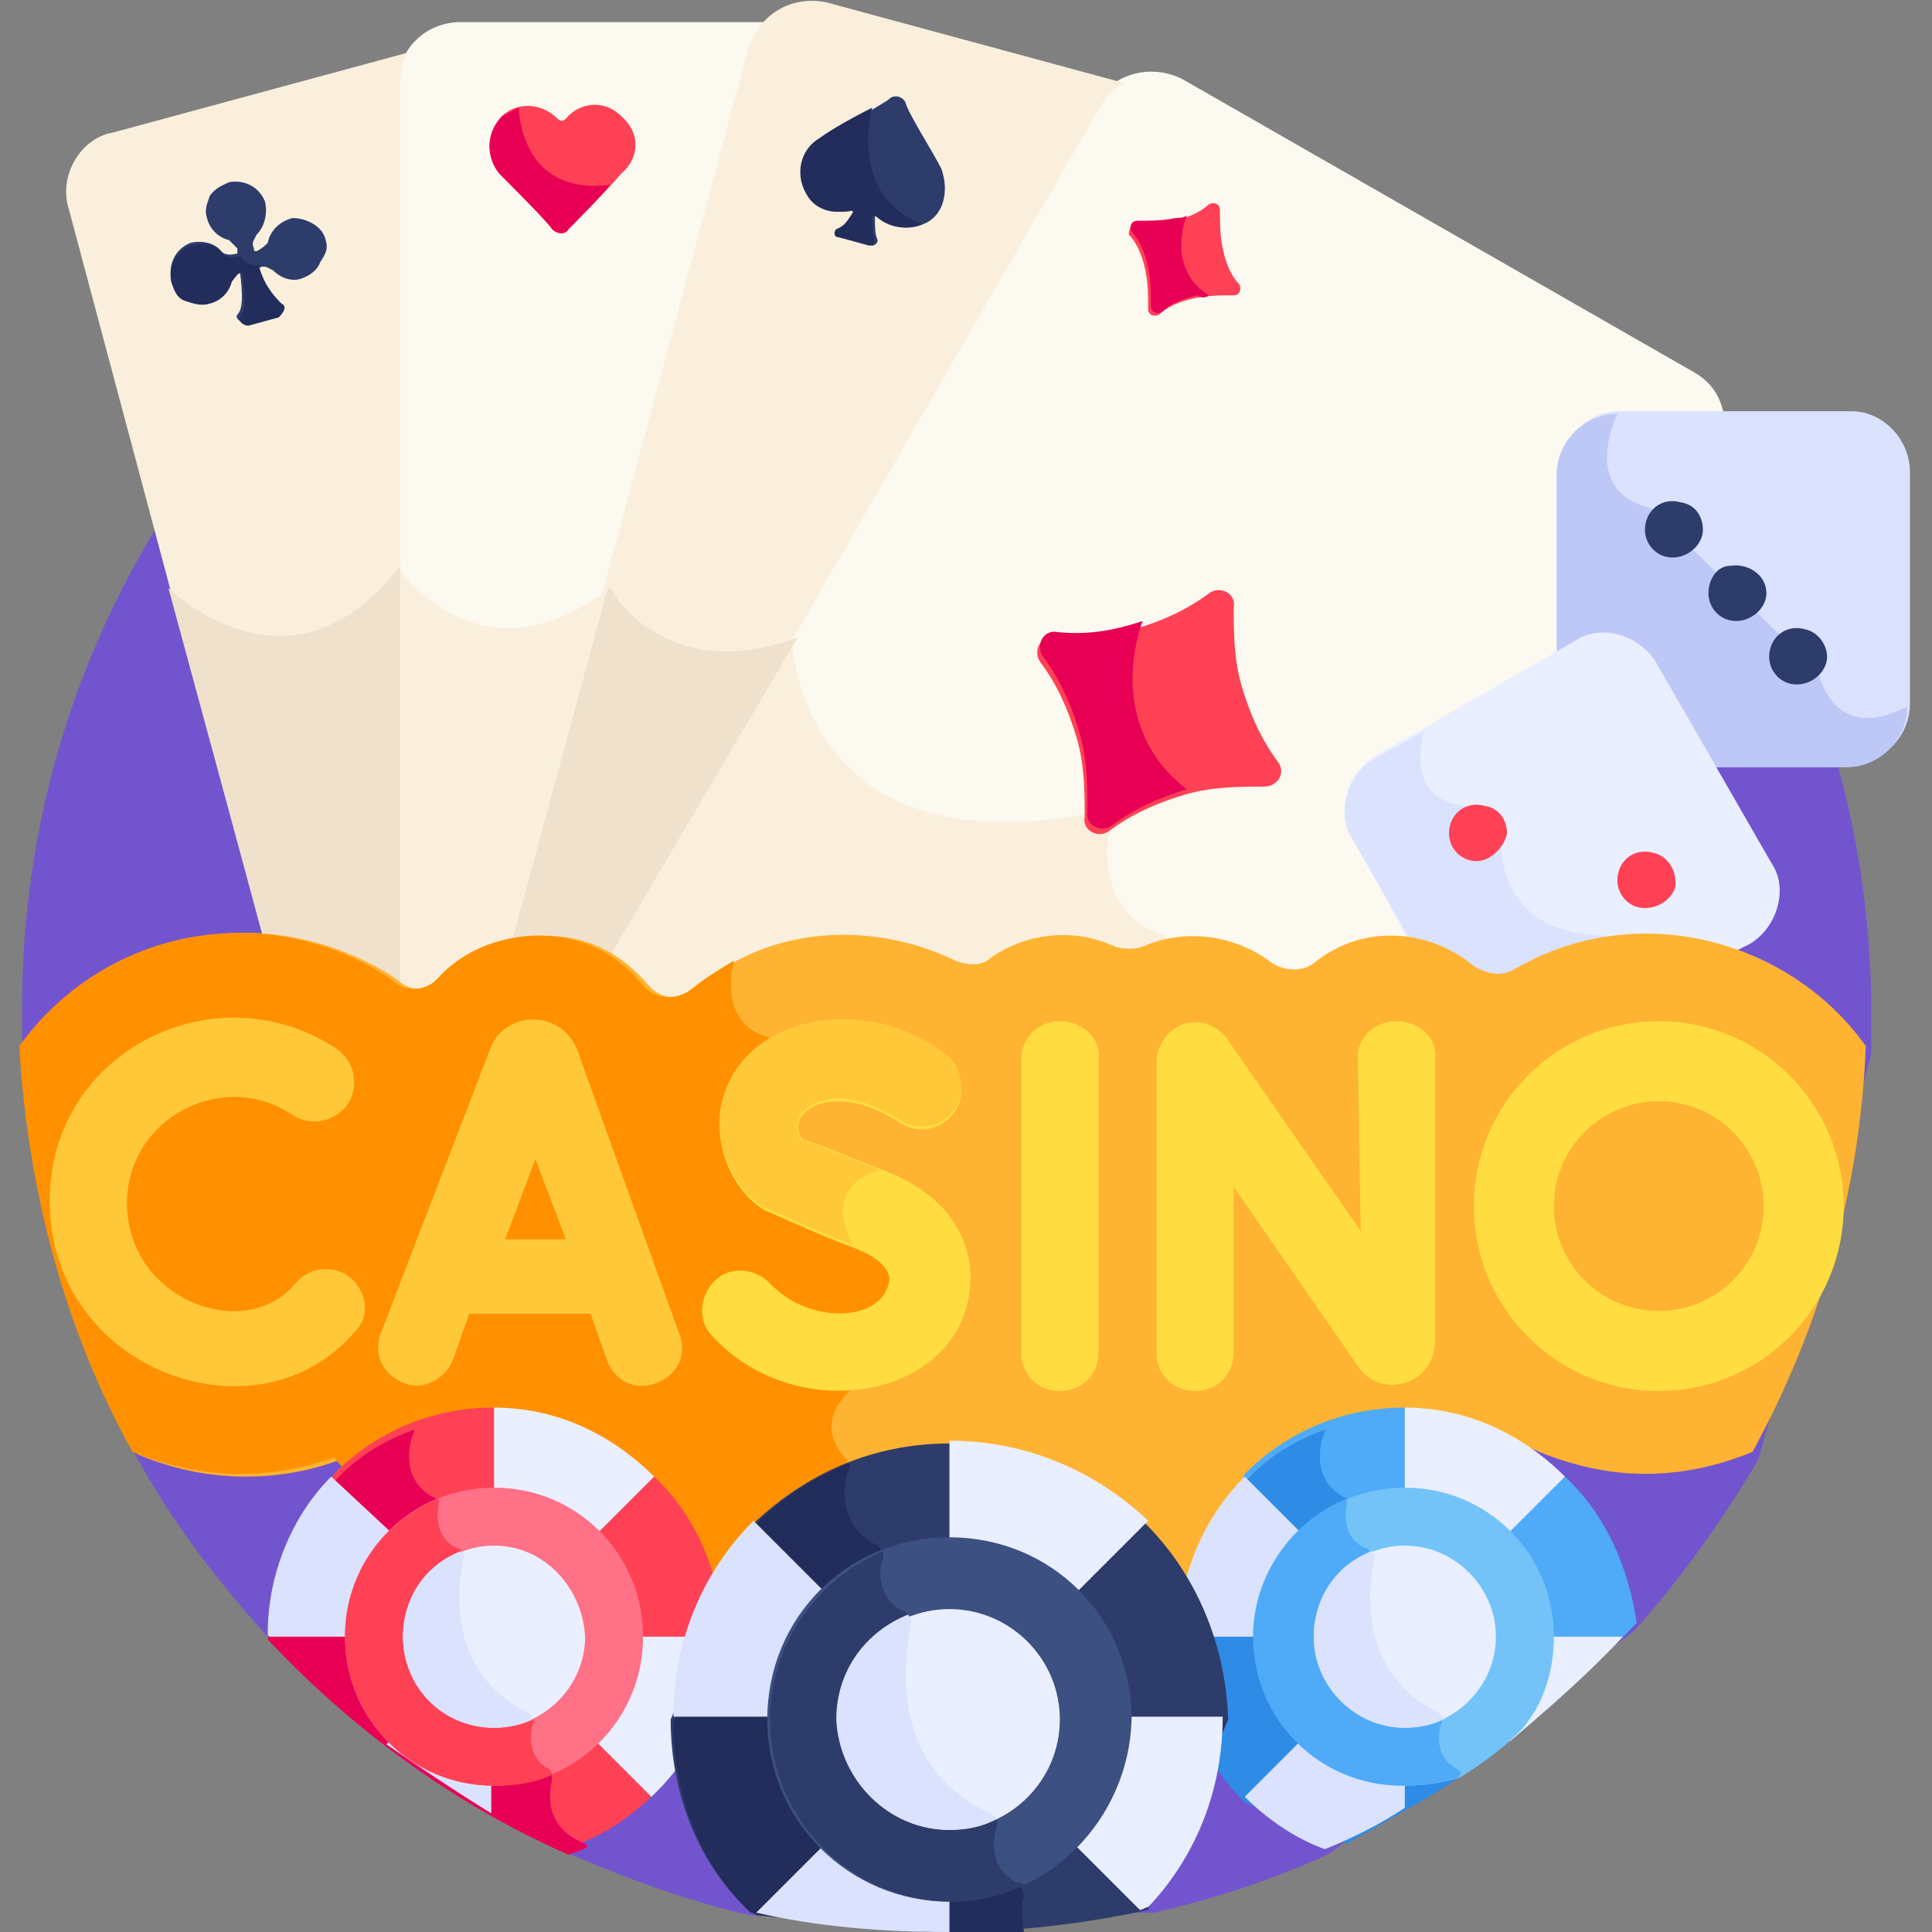 <svg xmlns="http://www.w3.org/2000/svg" xmlns:xlink="http://www.w3.org/1999/xlink" id="Layer_1" x="0px" y="0px" width="70px" height="70px" viewBox="0 0 70 70" style="enable-background:new 0 0 70 70;" xml:space="preserve"><rect x="0" y="0" width="70" height="70" fill="#808080" stroke="none"/><style type="text/css">	.st0{fill:#7255CE;}	.st1{fill:#FCF9F0;}	.st2{fill:#F9EFDC;}	.st3{fill:#EFE1CB;}	.st4{fill:#DAE2FE;}	.st5{fill:#BEC8F7;}	.st6{fill:#FF4155;}	.st7{fill:#2D3C6B;}	.st8{fill:#E9EFFF;}	.st9{fill:#FFB332;}	.st10{fill:#FF9100;}	.st11{fill:#FFC839;}	.st12{fill:#FFDD40;}	.st13{fill:#E80054;}	.st14{fill:#FF7186;}	.st15{fill:#4FABF7;}	.st16{fill:#2E8BE6;}	.st17{fill:#73C3F9;}	.st18{fill:#222D5B;}	.st19{fill:#3C5082;}</style><path class="st0" d="M0.8,38l4.1,14.7c1.3,2.4,2.9,4.5,4.8,6.6l11,7.9c2.1,0.9,4.3,1.7,6.5,2.2l14.6-0.1c2.2-0.5,4.3-1.2,6.3-2.1 l11.1-8.1c1.7-1.9,3.2-4,4.5-6.2l4.1-14.7c0-0.5,0-1,0-1.5c0-18.5-15-33.5-33.5-33.5C15.8,3,0.8,18,0.8,36.5C0.8,37,0.8,37.5,0.8,38 L0.8,38z"></path><path class="st1" d="M14.4,35.9c0.5,0.3,1.3,0.3,1.7-0.1c0.8-0.9,1.8-1.3,2.6-1.5l8.7-32.5c0.1-0.4,0.3-0.8,0.7-1H16.7 c-1.3,0-2.3,1-2.3,2.3V35.9C14.4,35.8,14.4,35.8,14.4,35.9L14.4,35.9z"></path><path class="st2" d="M14.4,20.5c-0.1,0.1-0.1,0.1-0.1,0.1v15.2l0,0c0.5,0.3,1.3,0.3,1.7-0.1c0.8-0.9,1.8-1.3,2.6-1.5l3.5-12.9 C17.3,25,14.4,20.5,14.4,20.5L14.4,20.5z"></path><path class="st1" d="M61.4,13.5L42.9,2.9c-1.1-0.6-2.5-0.3-3.2,0.8l-17.8,31l0,0c0.6,0.3,1.1,0.8,1.5,1.3c0.4,0.6,1.3,0.6,1.8,0.1 c2.4-2.2,6.1-2.5,9.3-1c0.4,0.2,0.9,0.1,1.3-0.1c1.3-1,3.1-1.1,4.5-0.4c0.3,0.1,0.7,0.1,1,0c1.5-0.7,3.4-0.5,4.7,0.6 c0.4,0.3,1,0.3,1.5,0c1-0.8,2.4-1.1,3.7-0.9V34l-2.2-3.8c-0.3-0.4-0.3-0.9-0.2-1.4c0.1-0.5,0.4-0.9,0.9-1.1l6.8-3.9v-6.4 c0-1,0.8-1.9,1.9-1.9h4.1C62.5,14.6,62.1,13.9,61.4,13.5L61.4,13.5z"></path><path class="st2" d="M42.2,33.9c-2.7-0.8-2-3.9-2-3.9l-0.9-0.5c-10.5,1.9-10.6-6.4-10.6-6.4l-0.3,0.2l-6.6,11.4l0,0 c0.6,0.3,1.1,0.8,1.5,1.3c0.4,0.6,1.3,0.6,1.8,0.1c2.4-2.2,6.1-2.5,9.3-1c0.4,0.2,0.9,0.1,1.3-0.1c1.3-1,3.1-1.1,4.5-0.4 c0.3,0.1,0.7,0.1,1,0c0.3-0.1,0.6-0.2,0.9-0.3L42.2,33.9L42.2,33.9z"></path><path class="st2" d="M19.6,34.2c1,0,1.7,0.3,2.4,0.6l0,0l17.9-31c0.2-0.3,0.5-0.6,0.8-0.8L30,0.1c-1.3-0.3-2.5,0.4-2.9,1.7 l-8.7,32.5C19.1,34.2,19.6,34.2,19.6,34.2L19.6,34.2z"></path><path class="st3" d="M22.1,21.3c-0.1,0.1-0.1,0.1-0.1,0.1l-3.5,12.9c0.6-0.1,1.1-0.1,1.1-0.1c1,0,1.7,0.3,2.4,0.6l0,0l6.9-11.7 C24,24.9,22.1,21.3,22.1,21.3L22.1,21.3z"></path><path class="st2" d="M9.6,34.2c1.9,0.1,3.6,0.8,4.8,1.7c0.1,0,0.1,0.1,0.1,0.1V3c0-0.4,0.1-0.8,0.3-1.1L4.1,4.8 C2.9,5,2.1,6.4,2.5,7.6L9.6,34.2z"></path><path class="st3" d="M9.6,34.2c1.9,0.1,3.6,0.8,4.8,1.7c0.1,0,0.1,0.1,0.1,0.1V20.5c-4,5.2-8.4,0.8-8.4,0.8L9.6,34.2z"></path><path class="st4" d="M67.1,14.9h-8.4c-1.2,0-2.2,1-2.2,2.2v6.6l0.6-0.3c0.3-0.2,0.6-0.3,1-0.3c0.7,0,1.4,0.3,1.7,1l2,3.6h5.2 c1.2,0,2.2-1,2.2-2.2v-8.4C69.2,15.9,68.2,14.9,67.1,14.9L67.1,14.9z"></path><path class="st5" d="M65.9,24.4l-6.1-6c-2.6-0.6-1.2-3.4-1.2-3.4c-1.2,0-2.2,1-2.2,2.2v6.6l0.6-0.3c0.3-0.2,0.6-0.3,1-0.3 c0.7,0,1.4,0.3,1.7,1l2,3.6h5.2c1.2,0,2.2-1,2.2-2.2C66.4,27,65.9,24.4,65.9,24.4L65.9,24.4z"></path><path class="st6" d="M22.5,4.2c-0.6-0.6-1.5-0.5-2,0.1l0,0c-0.1,0.1-0.2,0.1-0.3,0c-0.6-0.6-1.5-0.6-2-0.1c-0.6,0.6-0.6,1.5-0.1,2.1 c0.5,0.5,1.8,1.8,1.9,2c0.2,0.2,0.5,0.2,0.6,0c0.2-0.2,1.4-1.4,1.9-2C23.2,5.7,23.2,4.8,22.5,4.2z"></path><path class="st6" d="M46.3,27.6c-0.6-0.8-1-1.7-1.3-2.7c-0.3-1-0.3-2-0.3-2.9c0.1-0.5-0.5-0.8-0.9-0.5c-0.8,0.6-1.7,1-2.7,1.3 c-1,0.3-2,0.3-2.9,0.3c-0.5-0.1-0.8,0.5-0.5,0.9c0.6,0.8,1,1.7,1.3,2.7c0.3,1,0.3,2,0.3,2.9c-0.1,0.5,0.5,0.8,0.9,0.5 c0.8-0.6,1.7-1,2.7-1.3c1-0.3,2-0.3,2.9-0.3C46.3,28.5,46.6,28,46.3,27.6L46.3,27.6z"></path><path class="st6" d="M40.9,8.5c0.3,0.3,0.5,0.8,0.6,1.3c0.1,0.5,0.1,0.9,0.1,1.4c0,0.2,0.2,0.3,0.4,0.2c0.3-0.3,0.8-0.5,1.3-0.6 c0.5-0.1,0.9-0.1,1.4-0.1c0.2,0,0.3-0.2,0.2-0.4c-0.3-0.3-0.5-0.8-0.6-1.3c-0.1-0.5-0.1-0.9-0.1-1.4c0-0.2-0.2-0.3-0.4-0.2 c-0.3,0.3-0.8,0.5-1.3,0.6c-0.5,0.1-0.9,0.1-1.4,0.1C41,8.1,40.9,8.3,40.9,8.5L40.9,8.5z"></path><g>	<path class="st7" d="M34.1,6.1c-0.3-0.6-1.2-2-1.3-2.4c-0.1-0.2-0.4-0.3-0.6-0.1c-0.1,0.1-1.7,1-2.3,1.4c-0.7,0.4-0.9,1.3-0.5,2  c0.3,0.6,1,0.8,1.6,0.6C31,7.6,31,7.7,31,7.7c-0.2,0.3-0.3,0.5-0.6,0.6c-0.1,0.1-0.1,0.3,0.1,0.3l1.1,0.3c0.1,0,0.2-0.1,0.2-0.2  c-0.1-0.2-0.1-0.5-0.1-0.8c0-0.1,0.1-0.1,0.1-0.1c0.4,0.4,1.1,0.6,1.7,0.3C34.2,7.8,34.4,6.9,34.1,6.1L34.1,6.1z"></path>	<path class="st7" d="M11.8,8.7c-0.1-0.5-0.7-0.8-1.2-0.8C10.2,8,9.8,8.3,9.7,8.8C9.6,8.9,9.5,9,9.3,9.1l0,0c-0.1,0-0.1,0-0.1-0.1V9  c-0.1-0.2,0-0.3,0.1-0.5c0.3-0.3,0.4-0.8,0.3-1.2C9.4,6.8,8.9,6.5,8.3,6.6C8.1,6.7,7.8,6.8,7.6,7.1C7.5,7.4,7.4,7.6,7.5,7.9  c0.1,0.4,0.4,0.7,0.8,0.8C8.4,8.8,8.5,8.9,8.6,9v0.1c0,0.1,0,0.1-0.1,0.1c0,0-0.3,0.1-0.5-0.1C7.8,8.8,7.3,8.7,6.9,8.8  C6.4,9,6.1,9.5,6.2,10.1c0.1,0.3,0.2,0.6,0.5,0.7c0.3,0.1,0.6,0.2,0.8,0.1c0.4-0.1,0.7-0.4,0.8-0.8C8.3,10,8.5,9.9,8.6,9.8  c0.1,0,0.1,0,0.1,0.1c0.1,0.8,0.1,1.3-0.1,1.5c-0.1,0.1,0.1,0.3,0.3,0.3l1.1-0.3c0.1-0.1,0.2-0.3,0.1-0.3c-0.2-0.2-0.6-0.6-0.8-1.3  c0-0.1,0-0.1,0.1-0.1c0.2-0.1,0.3,0,0.5,0.1c0.3,0.3,0.7,0.4,1,0.3c0.3-0.1,0.6-0.3,0.7-0.6C11.8,9.2,11.9,9,11.8,8.7L11.8,8.7z"></path>	<path class="st7" d="M60.6,20.2c-0.6,0-1-0.5-1-1c0-0.7,0.6-1.2,1.3-1c0.6,0.1,0.8,0.6,0.8,1C61.7,19.7,61.2,20.2,60.6,20.2  L60.6,20.2z"></path>	<path class="st7" d="M62.9,22.5c-0.6,0-1-0.5-1-1c0-0.5,0.3-1,0.8-1c0.6-0.1,1.3,0.3,1.3,1C64,22,63.5,22.5,62.9,22.5z"></path>	<path class="st7" d="M65.1,24.8c-0.6,0-1-0.5-1-1c0-0.7,0.6-1.2,1.3-1c0.5,0.1,0.8,0.6,0.8,1C66.2,24.3,65.7,24.8,65.1,24.8  L65.1,24.8z"></path></g><path class="st8" d="M51.2,34.4c0.8,0.1,1.6,0.5,2.3,1c0.4,0.3,1,0.4,1.5,0.1c2.4-1.4,5.1-1.6,7.6-0.9l0.8-0.4c1-0.6,1.4-2,0.8-2.9 l-4.2-7.3c-0.6-1-2-1.4-2.9-0.8l-7.3,4.2c-1,0.6-1.4,2-0.8,2.9L51.2,34.4z"></path><path class="st4" d="M58.2,33.9c-3.9,0-3.8-3.2-3.8-3.2l-1.3-1.5c-2.3-0.2-1.5-2.7-1.5-2.7l-1.8,1c-1,0.6-1.4,2-0.8,2.9l2.3,4 c0.8,0.1,1.6,0.5,2.3,1c0.4,0.3,1,0.4,1.5,0.1c1-0.6,2.1-1,3.2-1.2C58.2,34.4,58.2,33.9,58.2,33.9z"></path><path class="st6" d="M53.5,31.2c-0.6,0-1-0.5-1-1c0-0.7,0.6-1.2,1.3-1c0.6,0.1,0.8,0.6,0.8,1C54.5,30.7,54,31.2,53.5,31.2z"></path><path class="st6" d="M59.6,32.9c-0.6,0-1-0.5-1-1c0-0.7,0.6-1.2,1.3-1c0.5,0.1,0.8,0.6,0.8,1C60.8,32.3,60.3,32.9,59.6,32.9 L59.6,32.9z"></path><path class="st9" d="M54.9,35.1c-0.5,0.3-1,0.2-1.5-0.1c-1.7-1.4-4.1-1.5-5.8-0.1c-0.4,0.3-1,0.3-1.5,0c-1.3-1-3.1-1.3-4.7-0.6 c-0.3,0.1-0.7,0.1-1,0c-1.5-0.7-3.2-0.5-4.5,0.4c-0.3,0.3-0.8,0.3-1.3,0.1c-3.1-1.5-6.9-1.2-9.3,1c-0.6,0.5-1.4,0.4-1.8-0.1 c-0.7-0.8-1.8-1.8-3.8-1.8c0,0-2.1-0.1-3.6,1.5c-0.4,0.5-1.2,0.6-1.7,0.1c-1.3-0.9-3.3-1.7-5.5-1.7c-3.3,0-6.2,1.6-8,4.1 c0.2,5.4,1.6,10.4,4.1,14.8c1.2,0.5,2.5,0.8,3.9,0.8c1.2,0,2.3-0.2,3.4-0.6l0.5,0.6c1.4-1.2,3.2-2,5.2-2c3.7,0,6.9,2.5,7.8,6 l0.1,0.6l0.3-0.5c1.7-2.9,4.9-4.7,8.3-4.7s6.4,1.7,8.3,4.7L43,58l0.1-0.6c0.9-3.6,4.1-6,7.8-6c1.6,0,3.1,0.5,4.3,1.3l0.1-0.3 c1.3,0.6,2.8,1,4.3,1c1.4,0,2.7-0.3,3.9-0.8c2.4-4.4,3.9-9.4,4.1-14.7C64.9,34.1,59.4,32.5,54.9,35.1L54.9,35.1z"></path><path class="st10" d="M30.3,43.7c-4.3-1.7-2.4-6.1-2.4-6.1c-2-0.5-1.3-2.8-1.3-2.8c-0.5,0.3-1,0.6-1.5,1c-0.6,0.5-1.4,0.4-1.8-0.1 c-0.7-0.8-1.8-1.8-3.8-1.8c0,0-2.1-0.1-3.6,1.5c-0.4,0.5-1.2,0.6-1.7,0.1c-1.3-0.9-3.3-1.7-5.5-1.7c-3.3,0-6.2,1.6-8,4.1 c0.3,5.3,1.7,10.4,4.1,14.7c1.2,0.5,2.5,0.8,3.9,0.8c1.2,0,2.3-0.2,3.4-0.6l0.5,0.6c1.4-1.2,3.2-2,5.2-2c3.7,0,6.9,2.5,7.8,6 l0.1,0.6l0.3-0.5c1.1-1.9,2.8-3.2,4.7-4v-0.6c-1.4-1.4,0.2-2.6,0.2-2.6C33.2,49.3,34.6,45.4,30.3,43.7L30.3,43.7z"></path><path class="st11" d="M20.9,38L20.9,38c-0.6-1.4-2.5-1.4-3.1-0.1l0,0l-4,10.4c-0.3,0.8,0.1,1.5,0.8,1.8s1.5-0.1,1.8-0.8l0.6-1.7h4.4 l0.6,1.7c0.3,0.8,1.1,1.1,1.8,0.8c0.8-0.3,1.1-1.1,0.8-1.8L20.9,38z M18.3,44.9l1.1-2.9l1.1,2.9H18.3z"></path><path class="st12" d="M50.6,37L50.6,37c-0.8,0-1.5,0.6-1.4,1.5l0.1,6.1l-4.8-6.9c-0.3-0.5-1-0.8-1.6-0.6c-0.6,0.2-1,0.8-1,1.4V49 c0,0.8,0.6,1.4,1.4,1.4c0.8,0,1.4-0.6,1.4-1.4V43l4.5,6.5c0.4,0.6,1.1,0.8,1.7,0.6c0.7-0.2,1.1-0.8,1.1-1.6L52,38.4 C52.1,37.6,51.4,37,50.6,37L50.6,37z"></path><path class="st12" d="M38.4,37c-0.8,0-1.4,0.6-1.4,1.4v10.6c0,0.8,0.6,1.4,1.4,1.4c0.8,0,1.4-0.6,1.4-1.4V38.4 C39.9,37.6,39.2,37,38.4,37z"></path><path class="st11" d="M12.7,46.3c-0.6-0.5-1.5-0.4-2,0.2c-1.8,2.2-6.1,0.6-6.1-2.9c0-3.1,3.5-4.9,6-3.2c0.6,0.4,1.5,0.3,2-0.4 c0.4-0.6,0.3-1.5-0.4-2c-4.4-2.9-10.4,0.1-10.4,5.5c0,6.2,7.6,8.9,11.1,4.7C13.4,47.7,13.3,46.8,12.7,46.3z"></path><path class="st12" d="M32,42.4c-1.3-0.5-2.4-1-2.9-1.1c-0.3-0.3-0.3-1,0.6-1.3c1.4-0.4,2.7,0.6,2.8,0.6c0.6,0.5,1.5,0.4,2-0.2 c0.5-0.6,0.4-1.5-0.1-2c-2.9-2.4-7.7-1.6-8.3,1.9c-0.2,1.6,0.7,3.1,1.7,3.6c0.1,0,1.5,0.7,3.1,1.3c0.3,0.1,1.5,0.6,1.3,1.3 c-0.3,1.4-2.9,1.5-4.3,0c-0.6-0.6-1.5-0.6-2-0.1c-0.6,0.6-0.6,1.5-0.1,2c2.9,3.2,8.6,2.4,9.3-1.4C35.4,45.4,34.7,43.4,32,42.4 L32,42.4z"></path><path class="st12" d="M60.1,37c-3.7,0-6.7,3-6.7,6.7c0,3.7,3,6.7,6.7,6.7c3.7,0,6.7-3,6.7-6.7S63.8,37,60.1,37z M60.1,47.5 c-2.1,0-3.8-1.7-3.8-3.8c0-2.1,1.7-3.8,3.8-3.8c2.1,0,3.8,1.7,3.8,3.8C63.9,45.8,62.2,47.5,60.1,47.5z"></path><path class="st6" d="M23.7,53.5L17.9,51c-2.3,0-4.3,0.9-5.8,2.4l-2.4,5.7c3.1,3.3,6.8,6,11,7.8c1.2-0.4,2.2-1.1,3.1-2l2.4-5.8 C26.1,57,25.2,54.9,23.7,53.5z"></path><path class="st13" d="M20,64.5c0-0.1,0-0.3-0.1-0.3c-0.8-0.4-0.7-1.3-0.6-1.6c0.1-0.1,0-0.3-0.1-0.4c-3.1-1.5-2.6-4.7-2.4-5.7 c0-0.1-0.1-0.3-0.2-0.3c-0.8-0.3-0.8-1.2-0.7-1.6c0.1-0.1,0-0.3-0.1-0.3c-1.3-0.6-1-2-0.8-2.4c0-0.1,0-0.1,0-0.1 c-1.1,0.4-2.1,1-2.9,1.9l-2.4,5.7c3.1,3.3,6.8,6,10.9,7.8c0.2-0.1,0.4-0.1,0.7-0.3c-0.1-0.1-0.1-0.1-0.1-0.1 C19.7,66.2,19.9,65,20,64.5z"></path><path class="st4" d="M9.7,59.2c0,0.1,0.1,0.1,0.1,0.1h3.8c0-1.2,0.5-2.3,1.3-3.1L12,53.5C10.6,54.9,9.7,57,9.7,59.2L9.7,59.2z"></path><path class="st8" d="M26.1,59.3h-3.9c0,1.2-0.5,2.3-1.3,3.1l2.7,2.7l0,0C25.2,63.6,26.1,61.6,26.1,59.3L26.1,59.3z"></path><path class="st4" d="M14.8,62.4L14,63.2c1.3,0.9,2.5,1.7,3.8,2.5v-2C16.7,63.7,15.6,63.2,14.8,62.4z"></path><path class="st8" d="M17.9,51v3.9c1.2,0,2.3,0.5,3.1,1.3l0,0l2.7-2.7C22.2,52,20.2,51,17.9,51L17.9,51z"></path><path class="st14" d="M17.9,64.7c-3,0-5.4-2.4-5.4-5.4s2.4-5.4,5.4-5.4s5.4,2.4,5.4,5.4S20.9,64.7,17.9,64.7z"></path><path class="st6" d="M19.9,64.1c-0.8-0.4-0.7-1.3-0.6-1.6c0.1-0.1,0-0.3-0.1-0.4c-3.1-1.5-2.6-4.7-2.4-5.7c0-0.1-0.1-0.3-0.2-0.3 c-0.8-0.3-0.8-1.2-0.7-1.6c0-0.1,0-0.1,0-0.2c-2,0.8-3.4,2.7-3.4,5c0,3,2.4,5.4,5.4,5.4c0.8,0,1.5-0.1,2.1-0.4 C20,64.3,20,64.2,19.9,64.1L19.9,64.1z"></path><path class="st8" d="M17.9,56c-1.8,0-3.3,1.5-3.3,3.3c0,1.8,1.5,3.3,3.3,3.3c1.8,0,3.3-1.5,3.3-3.3C21.1,57.5,19.7,56,17.9,56z"></path><path class="st4" d="M17.9,62.6c0.5,0,1-0.1,1.4-0.3c0-0.1-0.1-0.1-0.1-0.2c-3.1-1.5-2.6-4.7-2.4-5.7c0-0.1,0-0.1-0.1-0.2 c-1.3,0.5-2.1,1.7-2.1,3.1C14.6,61.1,16,62.6,17.9,62.6z"></path><path class="st15" d="M56.7,53.5L50.9,51c-2.3,0-4.3,0.9-5.8,2.4l-2.4,5.8c0,2.3,0.9,4.3,2.4,5.8l3.7,1.5l2.2-1.1 c3.1-1.7,5.9-4.1,8.3-6.6C59,56.8,58.2,54.9,56.7,53.5z"></path><path class="st16" d="M50.9,65.6c0.7-0.4,1.4-0.8,2.1-1.3c0-0.1-0.1-0.1-0.1-0.1c-0.8-0.4-0.7-1.3-0.6-1.6c0.1-0.1,0-0.3-0.1-0.4 c-3.1-1.5-2.6-4.7-2.4-5.7c0-0.1-0.1-0.3-0.2-0.3c-0.8-0.3-0.8-1.2-0.7-1.6c0.1-0.1,0-0.3-0.1-0.3c-1.3-0.6-1-2-0.8-2.4 c0-0.1,0-0.1,0-0.1c-1.1,0.4-2.1,1-2.9,1.9l-2.4,5.8c0,2.3,0.9,4.3,2.4,5.8l3.7,1.5L50.9,65.6z"></path><path class="st4" d="M47.8,56.2l-2.7-2.7c-1.5,1.5-2.4,3.6-2.4,5.8h3.9C46.5,58.1,47,57,47.8,56.2L47.8,56.2z"></path><path class="st8" d="M58.8,59.3h-3.5c0,1.2-0.5,2.3-1.3,3.1l0.7,0.7C56.1,61.9,57.5,60.7,58.8,59.3z"></path><path class="st4" d="M47.8,62.4l-2.7,2.7c0.8,0.8,1.8,1.5,2.9,1.9c1-0.4,2-0.9,2.9-1.5v-1.8C49.7,63.7,48.6,63.2,47.8,62.4z"></path><path class="st8" d="M50.9,51v3.9c1.2,0,2.3,0.5,3.1,1.3l2.7-2.7C55.2,52,53.2,51,50.9,51L50.9,51z"></path><path class="st17" d="M50.9,53.9c-3,0-5.4,2.4-5.4,5.4c0,3,2.4,5.4,5.4,5.4c0.7,0,1.3-0.1,2-0.3c0.8-0.5,1.5-1,2.2-1.7 c0.8-0.9,1.2-2.1,1.2-3.4C56.3,56.3,53.9,53.9,50.9,53.9z"></path><path class="st15" d="M52.8,64.1c-0.8-0.4-0.7-1.3-0.6-1.6c0.1-0.1,0-0.3-0.1-0.4c-3.1-1.5-2.6-4.7-2.4-5.7c0-0.1-0.1-0.3-0.2-0.3 c-0.8-0.3-0.8-1.2-0.7-1.6c0-0.1,0-0.1,0-0.2c-2,0.8-3.4,2.8-3.4,5c0,3,2.4,5.4,5.4,5.4c0.7,0,1.3-0.1,2-0.3c0.1,0,0.1-0.1,0.1-0.1 C53,64.2,52.9,64.2,52.8,64.1L52.8,64.1z"></path><path class="st8" d="M50.9,56c-1.8,0-3.3,1.5-3.3,3.3c0,1.8,1.5,3.3,3.3,3.3s3.3-1.5,3.3-3.3C54.2,57.5,52.7,56,50.9,56z"></path><path class="st4" d="M50.9,62.6c0.5,0,1-0.1,1.4-0.3c0-0.1-0.1-0.1-0.1-0.2c-3.1-1.5-2.6-4.7-2.4-5.7c0-0.1,0-0.1-0.1-0.2 c-1.3,0.5-2.1,1.7-2.1,3.1C47.6,61.1,49.1,62.6,50.9,62.6z"></path><path class="st7" d="M41.5,55.2l-7.1-2.9c-2.8,0-5.2,1.1-7.1,2.9l-3,7.1c0,2.7,1,5.2,2.8,6.9c0.1,0,0.2,0.1,0.3,0.1l7,0.7 c2.4,0,4.9-0.3,7.2-0.8l2.9-6.9C44.4,59.5,43.3,57,41.5,55.2L41.5,55.2z"></path><path class="st18" d="M36.8,68.2c-1-0.6-0.8-1.5-0.7-2c0.1-0.2,0-0.4-0.2-0.5c-3.8-1.7-3.1-5.7-2.9-6.9c0.1-0.2-0.1-0.3-0.2-0.4 c-1-0.4-1-1.5-0.8-2c0.1-0.1-0.1-0.3-0.2-0.4c-1.6-0.8-1.2-2.4-1-2.9c0-0.1,0-0.1,0-0.1c-1.3,0.5-2.5,1.3-3.5,2.3l-2.9,7.1 c0,2.7,1,5.2,2.8,6.9c0.1,0,0.2,0.1,0.3,0.1l7,0.7l0,0c0.8,0,1.7-0.1,2.6-0.1c-0.1-0.5-0.1-1,0-1.3C37,68.4,37,68.2,36.8,68.2 L36.8,68.2z"></path><path class="st4" d="M30.7,58.5l-3.4-3.4c-1.8,1.8-2.9,4.3-2.9,7.1h4.8C29.1,60.8,29.7,59.5,30.7,58.5L30.7,58.5z"></path><path class="st8" d="M38.1,66l3.2,3.2c0.1,0,0.2-0.1,0.3-0.1c1.7-1.8,2.7-4.2,2.7-6.9h-4.8C39.7,63.8,39.1,65.1,38.1,66L38.1,66z"></path><path class="st4" d="M30.7,66l-3.3,3.3c2.2,0.5,4.5,0.7,6.9,0.7c0.1,0,0.1,0,0.1,0v-2.4C32.9,67.6,31.6,67,30.7,66z"></path><path class="st8" d="M34.4,52.2V57c1.5,0,2.8,0.6,3.8,1.5l0,0l3.4-3.4C39.7,53.3,37.2,52.2,34.4,52.2L34.4,52.2z"></path><path class="st19" d="M34.4,68.9c-3.6,0-6.6-2.9-6.6-6.6s2.9-6.6,6.6-6.6s6.6,2.9,6.6,6.6C40.9,65.9,38,68.9,34.4,68.9z"></path><path class="st7" d="M36.8,68.2c-1-0.6-0.8-1.5-0.7-2c0.1-0.2,0-0.4-0.2-0.5c-3.8-1.7-3.1-5.7-2.9-6.9c0.1-0.2-0.1-0.3-0.2-0.4 c-1-0.4-1-1.5-0.8-2c0-0.1,0-0.1,0-0.2c-2.4,1-4.1,3.4-4.1,6.1c0,3.6,2.9,6.6,6.6,6.6c0.9,0,1.8-0.2,2.6-0.6 C37,68.2,36.9,68.2,36.8,68.2L36.8,68.2z"></path><path class="st8" d="M34.4,58.3c-2.2,0-4,1.8-4,4c0,2.2,1.8,4,4,4c2.2,0,4-1.8,4-4C38.4,60.1,36.6,58.3,34.4,58.3z"></path><path class="st4" d="M34.4,66.3c0.6,0,1.2-0.1,1.7-0.4c0-0.1-0.1-0.1-0.2-0.2c-3.8-1.7-3.1-5.7-2.9-6.9c0-0.1,0-0.2-0.1-0.3 c-1.5,0.6-2.6,2-2.6,3.8C30.4,64.5,32.2,66.3,34.4,66.3z"></path><path class="st11" d="M29.7,39.9c1.4-0.4,2.7,0.6,2.8,0.6c0.6,0.5,1.5,0.4,2-0.2c0.5-0.6,0.4-1.5-0.1-2c-2.9-2.4-7.7-1.6-8.3,1.9 c-0.2,1.6,0.7,3.1,1.7,3.6c0.1,0,1.5,0.7,3.1,1.3c-1.2-2.3,1-2.7,1-2.7c-1.3-0.5-2.4-1-2.9-1.1C28.8,40.9,28.8,40.2,29.7,39.9 L29.7,39.9z"></path><path class="st13" d="M38.3,22.9c-0.5-0.1-0.8,0.5-0.5,0.9c0.6,0.8,1,1.7,1.3,2.7c0.3,1,0.3,2,0.3,2.9c-0.1,0.5,0.5,0.8,0.9,0.5 c0.8-0.6,1.7-1,2.7-1.3c-3.1-2.4-1.6-6.1-1.6-6.1C40.2,22.9,39.3,23,38.3,22.9L38.3,22.9z"></path><path class="st13" d="M43.8,10.7L43.8,10.7c-1.6-1-0.8-2.9-0.8-2.9l0,0c-0.1,0.1-0.3,0.1-0.4,0.1c-0.5,0.1-0.9,0.1-1.4,0.1 c-0.2,0-0.3,0.2-0.2,0.4c0.3,0.3,0.5,0.8,0.6,1.3c0.1,0.5,0.1,0.9,0.1,1.4c0,0.2,0.2,0.3,0.4,0.2c0.3-0.3,0.8-0.5,1.3-0.6 C43.5,10.8,43.7,10.8,43.8,10.7L43.8,10.7z"></path><path class="st18" d="M31.6,3.9c-0.6,0.3-1.5,0.8-1.9,1.1c-0.7,0.4-0.9,1.3-0.5,2c0.3,0.6,1,0.8,1.6,0.6c0.1,0,0.1,0.1,0.1,0.1 c-0.2,0.3-0.3,0.5-0.6,0.6c-0.1,0.1-0.1,0.3,0.1,0.3l1.1,0.3c0.1,0,0.2-0.1,0.2-0.2c-0.1-0.2-0.1-0.5-0.1-0.8c0-0.1,0.1-0.1,0.1-0.1 c0.4,0.4,1.1,0.6,1.7,0.3C30.7,7.1,31.6,3.9,31.6,3.9L31.6,3.9z"></path><path class="st13" d="M18.8,3.9c-0.2,0.1-0.4,0.2-0.6,0.3c-0.6,0.6-0.6,1.5-0.1,2.1c0.5,0.5,1.8,1.8,1.9,2c0.2,0.2,0.5,0.2,0.6,0 c0.2-0.2,1-1,1.5-1.6C18.8,7.1,18.8,3.9,18.8,3.9L18.8,3.9z"></path><path class="st18" d="M10.2,11c-0.2-0.2-0.6-0.6-0.8-1.3c0-0.1,0-0.1,0.1-0.1C8.8,9.7,8.7,9.2,8.7,9.2c0,0.1,0,0.1-0.1,0.1 c0,0-0.3,0.1-0.5-0.1C7.8,8.8,7.4,8.8,6.9,8.9c-0.5,0.2-0.8,0.7-0.7,1.3c0.1,0.3,0.2,0.6,0.5,0.7C7,11,7.3,11.1,7.6,11 c0.4-0.1,0.7-0.4,0.8-0.8c0.1-0.1,0.2-0.3,0.3-0.3c0.1,0,0.1,0,0.1,0.1c0.1,0.8,0.1,1.3-0.1,1.5c-0.1,0.1,0.1,0.3,0.3,0.3l1.1-0.3 C10.3,11.3,10.4,11.1,10.2,11z"></path></svg>